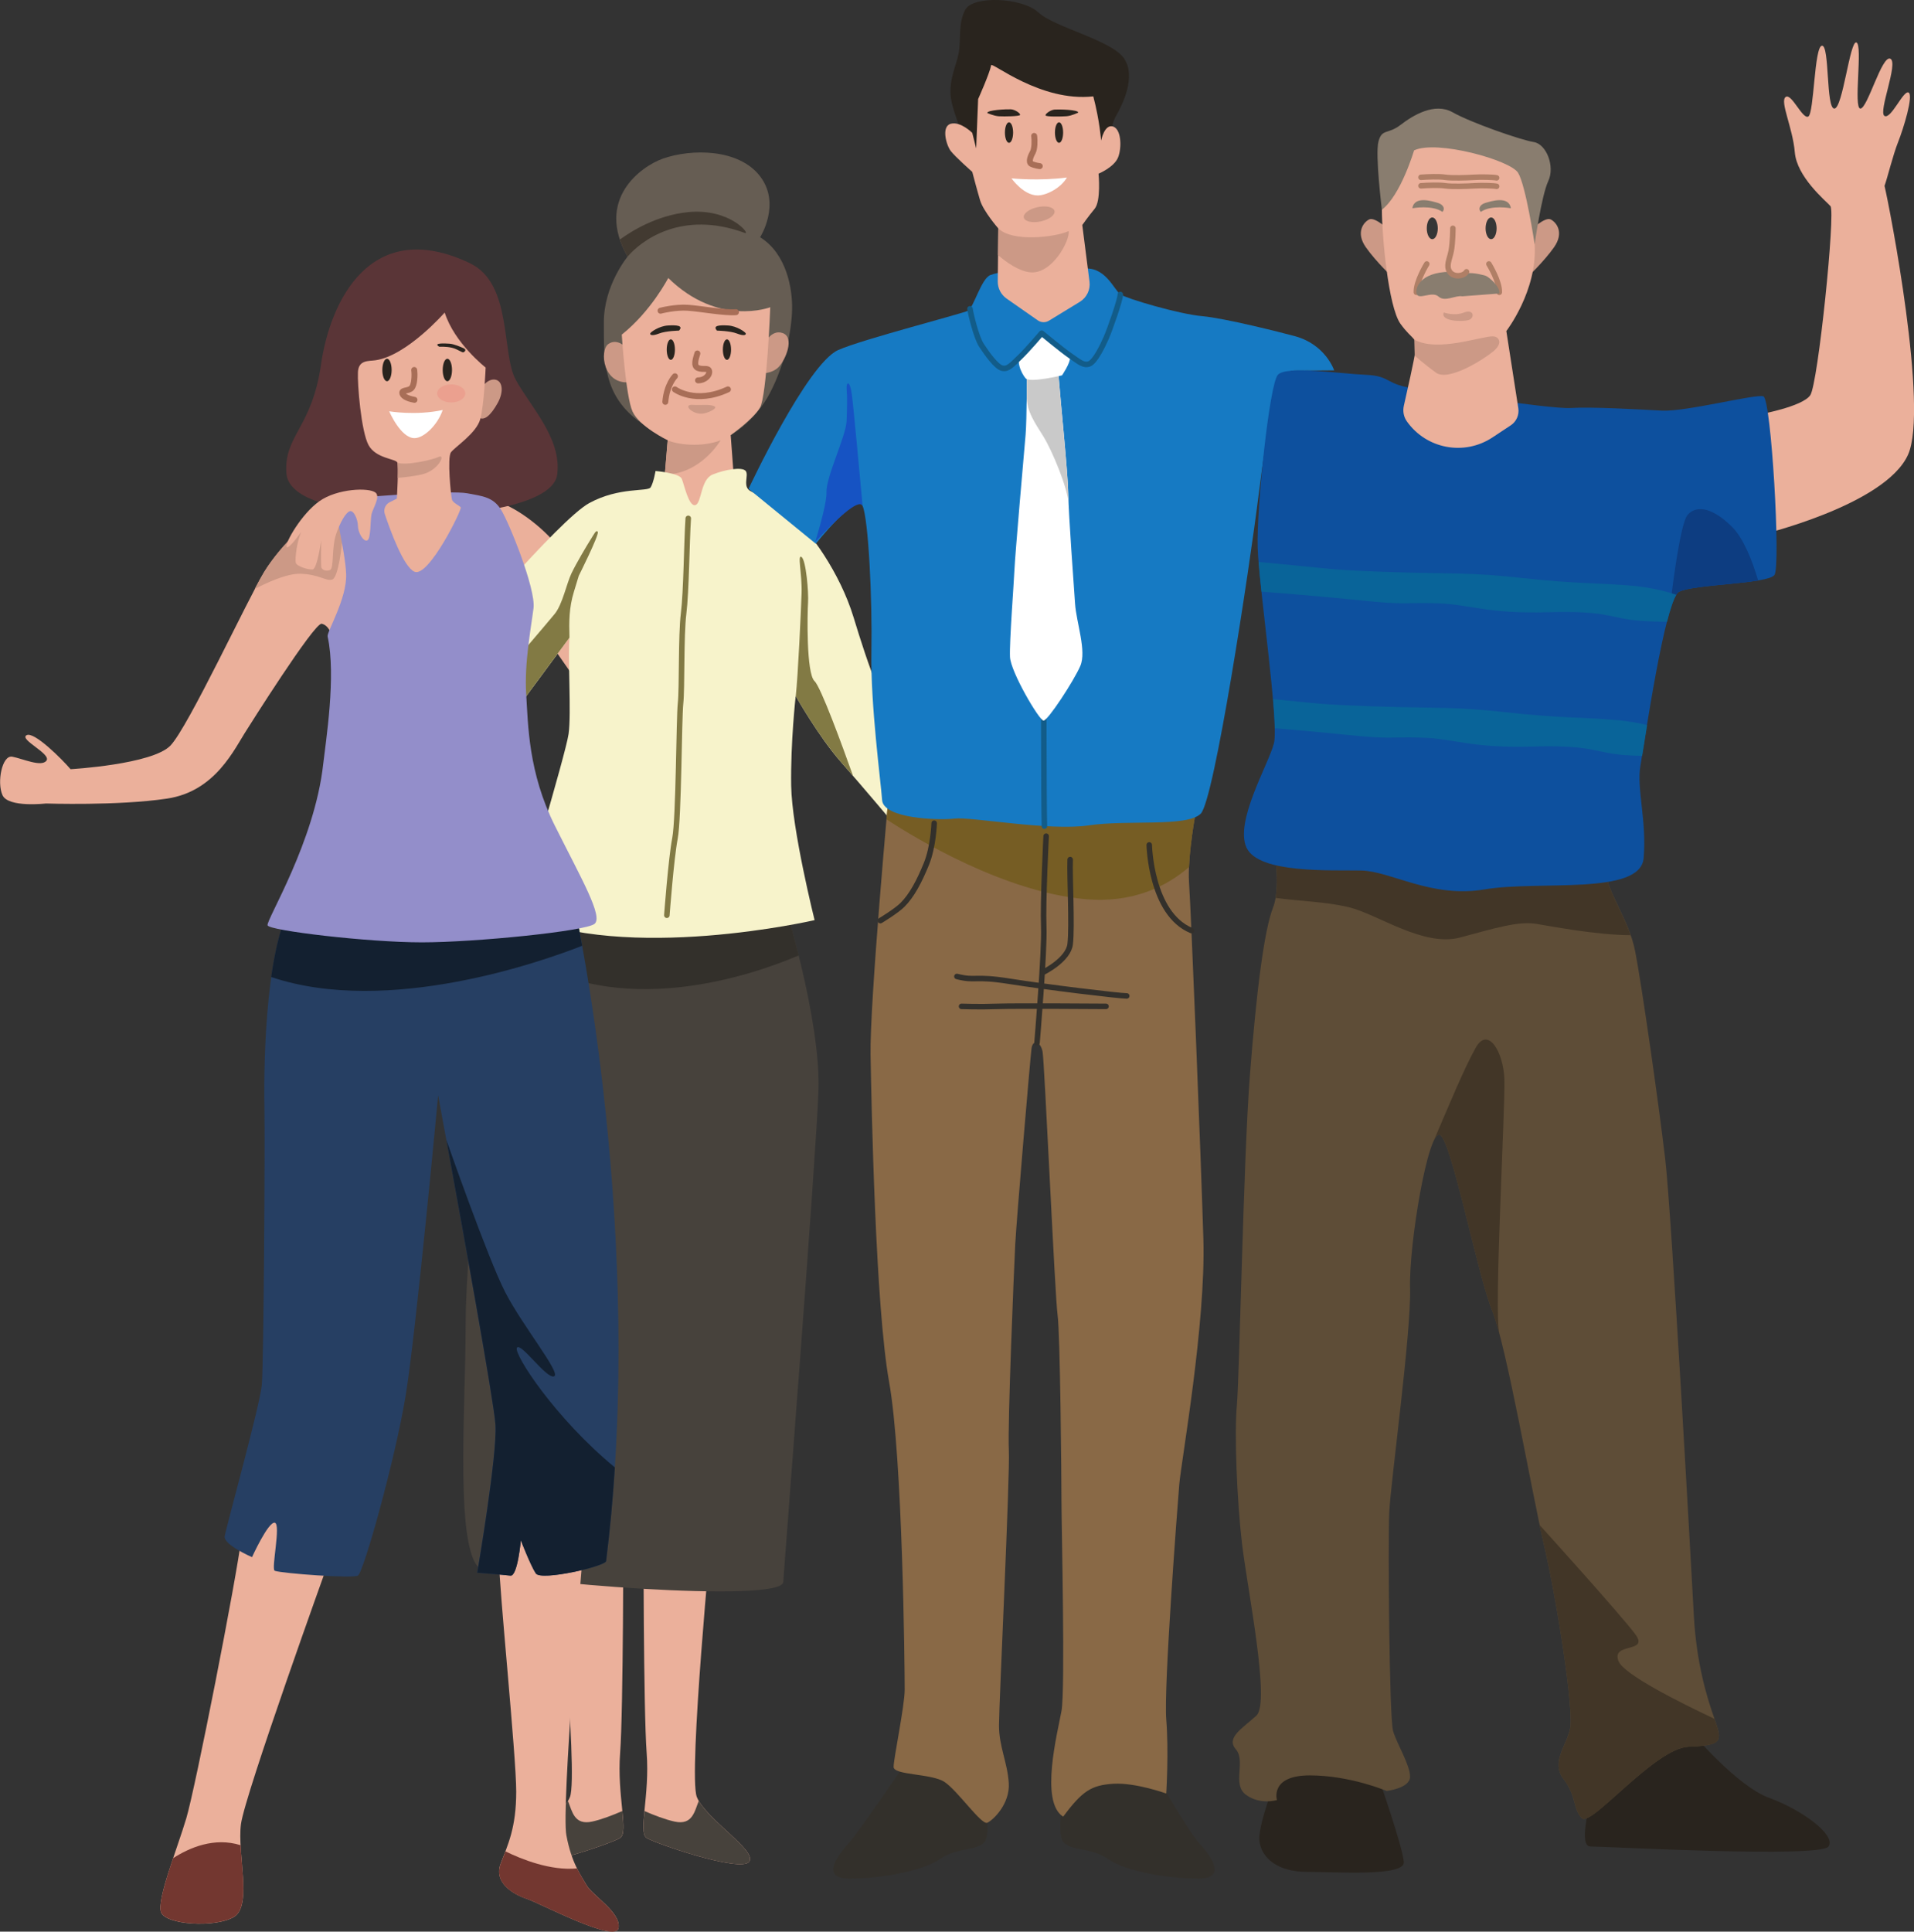 <svg width="222" height="224" viewBox="0 0 222 224" fill="none" xmlns="http://www.w3.org/2000/svg">
<rect x="0" y="0" width="222" height="224" fill="#333333" stroke="none"/>
<g clip-path="url(#clip0_830_22067)">
<path d="M76.48 80.558L77.168 80.897C77.168 80.897 77.374 87.664 77.466 88.746C77.466 88.746 74.955 88.407 73.146 87.112C71.338 85.809 61.088 70.557 61.088 70.557C60.35 69.311 57.08 57.98 57.08 57.98C59.619 58.582 62.904 61.066 64.769 63.437" fill="#EBB09B"/>
<path d="M82.595 176.941C82.595 176.941 79.814 205.811 80.821 208.38C81.836 210.949 87.901 214.643 86.886 215.903C85.872 217.163 76.019 213.787 75.005 213.143C73.99 212.499 75.381 208.21 75.005 203.291C74.629 198.372 74.629 176.934 74.629 176.934H82.588L82.595 176.941Z" fill="#EBB09B"/>
<path d="M86.886 215.903C87.837 214.714 82.524 211.373 81.048 208.847C80.552 210.05 80.325 211.692 78.247 211.239C77.154 210.998 75.877 210.51 74.749 210.015C74.586 211.678 74.516 212.831 75.005 213.143C76.019 213.787 85.872 217.163 86.886 215.903Z" fill="#47423C"/>
<path d="M64.337 176.941C64.337 176.941 67.117 205.811 66.11 208.38C65.103 210.949 59.031 214.643 60.045 215.903C61.059 217.163 70.912 213.787 71.926 213.143C72.941 212.499 71.55 208.21 71.926 203.291C72.302 198.372 72.302 176.934 72.302 176.934H64.344L64.337 176.941Z" fill="#EBB09B"/>
<path d="M60.038 215.903C59.087 214.714 64.4 211.373 65.876 208.847C66.372 210.05 66.599 211.692 68.678 211.239C69.77 210.998 71.047 210.51 72.175 210.015C72.338 211.678 72.409 212.831 71.919 213.143C70.905 213.787 61.052 217.163 60.038 215.903Z" fill="#47423C"/>
<path d="M90.851 104.331C90.851 104.331 95.228 118.225 94.93 126.513C94.625 134.801 91.007 180.897 90.851 183.452C90.702 186.014 59.3 183.452 55.974 182.093C52.654 180.734 54.009 163.564 54.009 153.62C54.009 143.676 57.03 113.858 62.159 104.813L90.844 104.317L90.851 104.331Z" fill="#47423C"/>
<path d="M92.639 110.793C91.71 107.049 90.859 104.331 90.859 104.331L62.173 104.827C61.371 106.235 60.627 108.146 59.932 110.411C71.685 118.529 87.354 113.051 92.646 110.793H92.639Z" fill="#33302B"/>
<path d="M72.792 29.761C72.792 29.761 70.025 33.095 70.04 37.391C70.054 41.68 69.862 45.941 74.409 49.069C78.956 52.197 84.737 50.471 84.737 50.471C84.737 50.471 87.567 48.921 89.326 45.53C91.085 42.14 91.816 38.333 91.873 35.919C91.93 33.498 91.249 29.436 88.163 27.511C88.163 27.511 90.624 23.668 88.163 20.447C85.702 17.227 80.211 17.227 76.885 18.395C74.381 19.279 68.997 23.101 72.792 29.768V29.761Z" fill="#665D53"/>
<path d="M88.617 39.96C88.617 39.96 89.412 38.127 90.795 38.63C92.185 39.139 91.135 41.709 90.312 42.558C89.49 43.407 88.163 43.294 88.163 43.294L88.617 39.96Z" fill="#CC9986"/>
<path d="M73.217 44.306C73.345 44.285 72.65 40.321 72.65 40.321C72.65 40.321 71.6 39.16 70.557 39.897C69.515 40.633 69.905 44.78 73.217 44.306Z" fill="#CC9986"/>
<path d="M72.118 38.8C72.118 38.8 72.572 45.976 73.366 47.724C74.161 49.473 77.445 51.058 77.445 51.058L76.991 56.508C76.991 56.508 79.367 60.542 80.729 60.486C82.091 60.429 85.262 57.322 85.262 57.322L84.751 50.456C84.751 50.456 87.354 48.623 88.149 47.264C88.943 45.906 89.341 35.629 89.341 35.629C89.341 35.629 83.34 37.943 77.509 32.239C77.509 32.239 75.53 36.082 72.132 38.792L72.118 38.8Z" fill="#EBB09B"/>
<path d="M79.793 24.602C76.168 24.963 73.217 26.817 71.898 27.78C72.111 28.41 72.394 29.068 72.792 29.761C74.317 27.957 79.005 24.297 86.397 27.015C87.113 27.277 84.737 24.113 79.793 24.602Z" fill="#423A31"/>
<path d="M77.105 55.036C81.318 54.986 83.581 51.058 83.581 51.058C81.375 51.907 78.601 51.568 77.438 51.058L77.105 55.036Z" fill="#CC9986"/>
<path d="M78.282 40.541C78.282 41.199 78.069 41.73 77.807 41.73C77.544 41.73 77.332 41.199 77.332 40.541C77.332 39.883 77.544 39.352 77.807 39.352C78.069 39.352 78.282 39.883 78.282 40.541Z" fill="#29241E"/>
<path d="M84.794 40.541C84.794 41.199 84.581 41.73 84.318 41.73C84.056 41.73 83.843 41.199 83.843 40.541C83.843 39.883 84.056 39.352 84.318 39.352C84.581 39.352 84.794 39.883 84.794 40.541Z" fill="#29241E"/>
<path d="M80.885 40.987C80.736 41.532 80.374 42.438 80.963 42.678C81.552 42.919 82.134 42.6 82.247 43.018C82.361 43.435 81.85 44.101 80.963 44.108" stroke="#A86E57" stroke-width="0.69" stroke-linecap="round" stroke-linejoin="round"/>
<path d="M78.282 45.155C78.282 45.155 80.644 46.918 84.432 45.155" stroke="#A86E57" stroke-width="0.69" stroke-linecap="round" stroke-linejoin="round"/>
<path d="M80.36 46.953C81.361 47.01 82.261 46.854 82.836 47.102C83.368 47.335 82.07 47.908 81.509 47.965C80.296 48.093 79.119 46.875 80.36 46.946V46.953Z" fill="#CC9986"/>
<path d="M83.162 38.34C83.162 38.34 84.694 38.368 85.482 38.679C86.276 38.991 86.532 38.849 86.503 38.679C86.475 38.509 85.453 37.802 84.439 37.745C83.425 37.688 82.63 37.745 83.162 38.34Z" fill="#29241E"/>
<path d="M78.757 38.34C78.757 38.34 77.232 38.368 76.438 38.679C75.643 38.991 75.388 38.849 75.416 38.679C75.445 38.509 76.466 37.802 77.48 37.745C78.495 37.688 79.289 37.745 78.757 38.34Z" fill="#29241E"/>
<path d="M78.282 43.634C78.282 43.634 77.332 44.596 77.168 46.599" stroke="#A86E57" stroke-width="0.69" stroke-linecap="round" stroke-linejoin="round"/>
<path d="M76.615 36.032C76.615 36.032 78.31 35.579 79.828 35.693C81.346 35.806 84.035 36.308 85.361 36.202" stroke="#A86E57" stroke-width="0.69" stroke-linecap="round" stroke-linejoin="round"/>
<path d="M76.019 54.618C76.019 54.618 78.793 54.845 79.076 55.524C79.36 56.203 79.878 58.744 80.637 58.575C81.396 58.405 81.226 55.623 82.644 55.036C84.063 54.448 86.099 54.108 86.496 54.618C86.893 55.128 86.042 56.48 87.12 56.989C88.198 57.499 91.305 59.466 91.88 59.926C93.88 61.505 97.427 66.402 99.009 71.604C100.591 76.799 102.711 83.261 106.223 88.315C106.223 88.315 104.237 94.331 103.697 95.555C103.697 95.555 100.066 91.238 97.498 88.315C94.93 85.385 92.291 80.713 92.291 80.713C92.291 80.713 91.688 86.064 91.766 91.11C91.844 96.157 94.483 106.702 94.483 106.702C94.483 106.702 72.664 111.749 60.059 106.023C60.059 106.023 65.606 87.494 65.947 85.123C66.287 82.752 65.833 76.085 66.06 73.94L59.683 82.561L52.363 75.072C52.363 75.072 64.819 60.273 68.33 58.348C71.841 56.43 75.126 57.053 75.466 56.515C75.806 55.977 76.033 54.618 76.033 54.618H76.019Z" fill="#F7F3CB"/>
<path d="M79.828 60.11C79.644 62.864 79.609 68.596 79.289 71.151C78.97 73.707 79.126 79.807 78.935 81.563C78.743 83.318 78.736 94.84 78.289 97.211C77.835 99.582 77.346 106.136 77.346 106.136" stroke="#827A44" stroke-width="0.64" stroke-linecap="round" stroke-linejoin="round"/>
<path d="M94.476 78.986C93.497 78.08 93.646 71.003 93.724 69.87C93.802 68.738 93.497 64.973 92.972 64.598C92.447 64.222 93.05 66.558 92.972 68.816C92.901 70.946 92.561 78.364 92.298 80.728C92.362 80.841 94.966 85.42 97.498 88.315C97.959 88.838 98.448 89.405 98.945 89.985C97.689 86.453 95.2 79.652 94.476 78.986Z" fill="#827A44"/>
<path d="M59.676 82.561L66.053 73.94C65.996 72.079 65.996 70.493 66.564 68.632L67.131 66.77C67.131 66.77 69.507 62.028 69.337 61.689C69.167 61.349 68.883 61.972 68.486 62.595C68.089 63.217 66.847 65.305 66.28 66.494C65.713 67.683 65.259 70.026 64.358 71.166C63.663 72.043 58.066 78.526 56.392 80.607L59.676 82.568V82.561Z" fill="#827A44"/>
<path d="M67.578 180.501C67.578 180.501 65.088 209.576 65.691 212.817C66.294 216.059 67.351 217.411 68.032 218.614C68.713 219.817 72.054 221.778 71.742 223.582C71.43 225.387 62.669 220.723 61.088 220.192C59.506 219.668 57.236 218.31 58.066 216.123C58.896 213.936 59.875 211.982 59.875 207.764C59.875 203.546 57.86 183.884 57.889 181.025C57.917 178.165 57.087 173.494 59.428 173.643C61.769 173.791 67.798 177.882 67.578 180.494V180.501Z" fill="#EBB09B"/>
<path d="M38.063 181.258C38.063 181.258 28.402 208.075 27.948 211.536C27.494 214.997 29.31 221.027 27.118 222.308C24.926 223.59 19.116 223.214 18.663 221.707C18.209 220.199 20.549 214.403 21.606 210.864C22.663 207.325 27.416 183.148 28.026 178.172C28.629 173.204 30.969 171.923 32.175 172.071C33.381 172.22 39.808 176.368 38.063 181.258Z" fill="#EBB09B"/>
<path d="M66.67 105.259C66.67 105.259 75.012 143.379 70.295 181.032C70.217 181.633 62.748 183.367 62.145 182.461C61.542 181.555 60.407 178.618 60.407 178.618C60.407 178.618 60.031 182.822 59.201 182.716C58.371 182.61 55.349 182.384 55.349 182.384C55.349 182.384 57.69 168.752 57.463 165.213C57.236 161.674 50.817 127.022 50.817 127.022C50.817 127.022 48.249 154.59 47.043 161.894C45.837 169.198 42.17 182.369 41.51 182.716C40.85 183.063 32.8 182.468 31.87 182.157C31.416 182.008 32.622 176.736 31.87 176.58C31.118 176.431 29.232 180.572 29.232 180.572C29.232 180.572 25.912 179.142 26.061 178.158C26.21 177.181 30.14 163.019 30.366 160.606C30.593 158.192 30.742 132.132 30.672 128.742C30.601 125.352 30.523 110.439 33.92 104.636L66.684 105.237L66.67 105.259Z" fill="#263F63"/>
<path d="M59.953 156.288C60.407 155.609 63.35 159.905 64.258 159.608C65.166 159.31 60.634 153.804 58.598 149.848C56.562 145.891 51.774 132.189 51.774 132.189C53.569 141.977 57.293 162.531 57.47 165.213C57.697 168.752 55.356 182.384 55.356 182.384C55.356 182.384 58.378 182.61 59.208 182.716C60.038 182.822 60.414 178.618 60.414 178.618C60.414 178.618 61.549 181.555 62.152 182.461C62.755 183.367 70.231 181.633 70.302 181.032C70.756 177.401 71.089 173.77 71.316 170.168C64.386 164.463 59.513 156.954 59.96 156.288H59.953Z" fill="#132030"/>
<path d="M66.67 105.259L33.906 104.657C32.707 106.702 31.941 109.887 31.452 113.299C45.071 117.892 63.209 111.374 67.521 109.675C67.011 106.837 66.663 105.259 66.663 105.259H66.67Z" fill="#132030"/>
<path d="M38.488 73.692C38.488 73.692 38.162 72.503 37.311 72.333C36.46 72.163 28.65 84.592 28.65 84.592C27.174 86.85 25.025 91.769 19.365 92.611C13.704 93.46 5.327 93.177 5.327 93.177C5.327 93.177 0.965 93.687 0.291 92.215C-0.383 90.742 0.234 87.529 1.426 87.749C2.617 87.975 4.823 88.994 5.391 88.201C5.958 87.409 2.22 85.774 3.071 85.264C3.923 84.755 7.221 88.067 8.186 89.199C8.186 89.199 17.677 88.654 19.776 86.453C21.869 84.252 28.778 69.375 30.643 66.332C32.509 63.288 36.758 58.829 39.588 58.943C42.418 59.056 42.454 68.49 38.503 73.685L38.488 73.692Z" fill="#EBB09B"/>
<path d="M39.659 62.991L41.574 63.133C41.475 60.747 40.779 58.999 39.574 58.95C36.743 58.836 32.495 63.302 30.629 66.339C30.359 66.778 29.991 67.457 29.544 68.306C30.693 67.698 33.211 66.48 34.857 66.537C37.048 66.615 37.694 67.372 38.488 67.223C39.283 67.075 39.659 62.984 39.659 62.984V62.991Z" fill="#CC9986"/>
<path d="M54.519 30.533C59.428 32.868 58.144 40.916 59.804 44.009C61.464 47.102 65.166 50.789 64.634 55.007C64.109 59.226 50.845 59.99 47.724 59.749C44.603 59.509 33.502 59.226 33.218 54.852C32.927 50.485 36.176 49.657 37.233 42.275C38.29 34.893 43.007 25.048 54.519 30.526V30.533Z" fill="#5A3537"/>
<path d="M41.893 57.711C43.369 57.534 52.313 56.862 54.179 57.201C56.044 57.541 57.179 57.654 58.087 59.063C58.995 60.471 62.166 68.271 61.882 70.529C61.599 72.786 60.804 76.913 61.031 80.473C61.258 84.033 61.258 89.567 64.372 95.782C67.486 101.996 69.976 106.292 68.961 107.134C67.94 107.983 55.144 109.279 48.923 109.279C42.702 109.279 31.204 107.92 31.033 107.304C30.863 106.681 36.488 97.643 37.488 88.605C37.779 86.007 39.013 78.364 37.999 73.806C37.886 73.296 40.262 69.396 40.148 66.572C40.035 63.748 38.673 58.886 38.957 58.327C39.24 57.761 41.276 57.782 41.9 57.704L41.893 57.711Z" fill="#938ECA"/>
<path d="M55.69 45.184C55.69 45.184 56.427 43.924 57.371 44.016C58.314 44.108 58.463 45.431 57.711 46.762C56.959 48.1 56.108 49.005 55.392 48.291C54.973 47.873 55.413 45.573 55.697 45.184H55.69Z" fill="#CC9986"/>
<path d="M51.576 36.245C51.576 36.245 47.192 41.263 43.539 41.779C42.744 41.892 41.595 41.723 41.517 43.138C41.439 44.554 41.893 50.032 42.744 51.61C43.596 53.188 45.915 53.188 46.085 53.641C46.256 54.094 46.029 57.824 46.029 57.824L45.206 58.235C44.695 58.489 44.454 59.07 44.631 59.608C45.27 61.519 46.802 65.73 48.064 66.296C49.703 67.032 53.611 59.063 53.441 58.836C53.271 58.61 52.533 58.327 52.42 57.93C52.306 57.534 51.852 53.075 52.306 52.452C52.76 51.83 55.25 50.251 55.704 48.609C56.158 46.974 56.328 42.621 56.328 42.621C56.328 42.621 52.703 39.797 51.576 36.237V36.245Z" fill="#EBB09B"/>
<path d="M52.427 42.905C52.427 43.62 52.186 44.207 51.888 44.207C51.59 44.207 51.349 43.627 51.349 42.905C51.349 42.183 51.59 41.602 51.888 41.602C52.186 41.602 52.427 42.183 52.427 42.905Z" fill="#29241E"/>
<path d="M45.426 42.905C45.426 43.62 45.184 44.207 44.887 44.207C44.589 44.207 44.347 43.627 44.347 42.905C44.347 42.183 44.589 41.602 44.887 41.602C45.184 41.602 45.426 42.183 45.426 42.905Z" fill="#29241E"/>
<path d="M48.043 42.905C48.121 43.506 48.079 44.639 47.738 44.992C47.398 45.353 46.66 45.219 46.66 45.538C46.66 45.856 47.1 46.196 48.072 46.366" stroke="#A86E57" stroke-width="0.69" stroke-linecap="round" stroke-linejoin="round"/>
<path d="M45.142 47.696C45.142 47.696 48.221 48.22 51.349 47.547C50.724 49.352 49.128 50.81 48.079 50.81C46.475 50.81 45.142 47.696 45.142 47.696Z" fill="white"/>
<path d="M50.951 40.215C50.951 40.215 51.724 40.158 52.427 40.328C53.122 40.498 53.597 40.93 53.767 40.852C53.938 40.774 54.129 40.534 53.767 40.378C53.406 40.222 52.654 39.889 52.129 39.854C51.604 39.819 50.15 39.741 50.959 40.215H50.951Z" fill="#29241E"/>
<path d="M61.088 220.199C62.67 220.723 71.43 225.394 71.742 223.589C72.054 221.785 68.713 219.824 68.032 218.621C67.72 218.062 67.323 217.46 66.926 216.668C63.861 216.965 60.471 215.599 58.626 214.693C58.442 215.181 58.25 215.655 58.066 216.137C57.236 218.324 59.499 219.676 61.088 220.206V220.199Z" fill="#733730"/>
<path d="M27.118 222.301C28.849 221.289 28.082 217.312 27.905 213.978C24.841 213.015 21.961 214.275 20.081 215.479C19.18 218.161 18.386 220.758 18.663 221.7C19.116 223.207 24.926 223.582 27.118 222.301Z" fill="#733730"/>
<path d="M48.944 55.014C50.88 54.562 51.724 52.601 50.895 52.983C50.065 53.358 46.972 54.038 46.085 53.641C46.156 53.833 46.156 54.597 46.135 55.418C46.972 55.347 48.022 55.227 48.944 55.014Z" fill="#CC9986"/>
<path d="M53.966 45.622C53.966 46.203 53.235 46.67 52.335 46.67C51.434 46.67 50.703 46.203 50.703 45.622C50.703 45.042 51.434 44.575 52.335 44.575C53.235 44.575 53.966 45.042 53.966 45.622Z" fill="#EBA08F"/>
<path d="M43.567 57.131C44.149 57.626 43.227 58.964 43.085 59.672C42.943 60.379 43.028 62.467 42.602 62.665C42.177 62.864 41.531 61.816 41.517 61.002C41.496 60.181 41.021 59.141 40.567 59.282C40.113 59.424 39.432 60.584 38.956 62.021C38.474 63.465 38.73 65.893 38.304 66.091C37.878 66.289 37.282 66.119 37.254 65.695C37.226 65.27 37.226 63.522 37.254 62.644C37.254 62.644 36.8 65.978 36.261 66.034C35.722 66.091 34.424 65.666 34.31 65.27C34.197 64.874 34.424 62.722 34.963 61.653C34.963 61.653 33.438 63.826 33.239 63.408C33.041 62.984 34.963 59.594 37.034 58.129C39.098 56.656 42.808 56.494 43.574 57.138L43.567 57.131Z" fill="#EBB09B"/>
<path d="M123.389 208.196C123.389 208.196 122.481 212.718 123.389 213.674C124.296 214.636 126.616 214.24 128.538 215.592C130.461 216.951 135.277 217.85 139.015 217.85C142.753 217.85 139.866 214.573 139.015 213.667C138.164 212.761 135.334 207.983 135.334 207.983L129.616 204.183C129.616 204.183 125.878 207.346 124.977 207.913C124.069 208.479 123.396 208.196 123.396 208.196H123.389Z" fill="#33302B"/>
<path d="M114.139 208.196C114.139 208.196 115.047 212.718 114.139 213.674C113.231 214.636 110.911 214.24 108.989 215.592C107.067 216.951 102.25 217.85 98.512 217.85C94.774 217.85 97.661 214.573 98.512 213.667C99.363 212.761 104.407 205.379 104.407 205.379L107.911 204.176C107.911 204.176 111.649 207.339 112.55 207.905C113.458 208.472 114.132 208.189 114.132 208.189L114.139 208.196Z" fill="#33302B"/>
<path d="M103.123 91.613C103.123 91.613 100.86 116.342 100.974 122.358C101.087 128.374 101.541 151.419 103.123 160.238C104.705 169.049 104.932 193.446 104.932 195.937C104.932 197.82 103.648 203.921 103.648 204.897C103.648 205.874 108.024 205.648 109.535 206.632C111.046 207.608 113.841 211.678 114.515 211.374C115.196 211.069 117.153 209.187 117.005 206.78C116.856 204.374 115.87 202.562 115.87 200.078C115.87 197.593 117.168 171.003 117.012 168.143C116.856 165.284 117.607 147.13 117.756 144.263C117.905 141.404 119.494 122.719 119.643 121.594C119.792 120.461 120.7 120.766 120.927 121.969C121.154 123.172 122.36 150.364 122.665 152.473C122.97 154.583 123.119 171.456 123.119 174.166C123.119 176.877 123.573 195.937 123.119 198.421C122.665 200.906 120.58 208.981 123.318 210.666C125.531 207.686 126.588 207.007 129.155 206.851C131.723 206.702 135.27 207.983 135.27 207.983C135.27 207.983 135.575 203.086 135.27 199.398C134.965 195.711 136.554 174.846 136.781 172.135C137.008 169.424 139.873 153.528 139.576 143.662C139.278 133.796 138.143 105.627 137.916 102.385C137.689 99.144 138.824 93.425 138.824 93.425L103.116 91.613H103.123Z" fill="#896946"/>
<path d="M138.831 93.425L103.123 91.613C103.123 91.613 103.002 92.929 102.818 95.017C106.4 97.353 116.487 103.418 125.843 104.268C131.418 104.77 135.341 102.767 137.916 100.545C138.05 97.353 138.831 93.425 138.831 93.425Z" fill="#765D24"/>
<path d="M128.581 17.369C128.581 17.369 128.694 14.771 129.432 13.469C130.17 12.166 131.808 8.946 130.397 6.802C128.978 4.657 122.303 3.185 120.431 1.437C118.558 -0.311 112.784 -0.538 111.94 1.154C111.089 2.845 111.486 4.6 111.202 6.122C110.918 7.651 110.011 9.286 110.294 11.374C110.578 13.462 112.954 18.834 112.954 18.834L120.594 20.454L128.581 17.361V17.369Z" fill="#29241E"/>
<path d="M116.692 31.552C116.692 31.552 115.941 31.517 114.884 31.892C113.827 32.267 112.919 35.693 112.28 36.032C111.642 36.372 99.966 39.366 97.221 40.59C93.597 42.211 86.822 56.685 86.822 56.685L94.625 63.055C94.625 63.055 99.371 57.088 100.051 58.666C100.732 60.245 101.186 69.509 101.073 75.61C100.959 81.711 102.165 90.636 102.314 92.781C102.463 94.925 108.805 95.152 110.734 94.925C112.656 94.699 121.714 96.397 126.247 95.718C130.78 95.038 137.682 95.944 139.27 94.359C140.852 92.781 144.91 65.999 145.995 57.3C147.087 48.609 148.166 42.961 150.095 42.968C152.024 42.975 154.748 42.947 154.748 42.947C154.748 42.947 153.762 39.96 150.215 38.991C148.634 38.559 142.023 36.889 139.419 36.662C136.816 36.436 130.688 34.645 129.95 34.135C129.212 33.626 128.134 30.689 125.474 31.198C122.814 31.708 116.7 31.538 116.7 31.538L116.692 31.552Z" fill="#167AC3"/>
<path d="M121.14 41.234C121.14 41.234 120.97 89.73 121.14 95.803" stroke="#125C89" stroke-width="0.64" stroke-linecap="round" stroke-linejoin="round"/>
<path d="M122.729 42.954C123.034 46.875 123.871 54.859 123.906 57.272C123.942 59.686 124.545 67.818 124.694 70.005C124.843 72.192 126.056 75.504 125.297 77.238C124.545 78.972 121.537 83.566 121.041 83.566C120.544 83.566 117.224 77.918 117.146 76.184C117.068 74.45 117.6 67.599 117.671 65.942C117.742 64.286 118.806 52.084 118.955 50.428C119.104 48.772 119.104 42.961 119.104 42.961H122.729V42.954Z" fill="white"/>
<path d="M123.942 58.44C123.921 57.973 123.906 57.577 123.906 57.272C123.871 54.859 123.034 46.875 122.729 42.954H119.104C119.104 42.954 119.104 44.341 119.09 45.955C119.062 47.703 120.062 49.062 121.041 50.648C122.019 52.226 123.85 56.579 123.949 58.447L123.942 58.44Z" fill="#C9C9C9"/>
<path d="M118.657 40.93C118.657 40.93 120.239 38.856 120.693 38.856C121.147 38.856 124.034 40.852 124.105 41.454C124.183 42.055 123.183 43.527 123.183 43.527C123.183 43.527 119.445 44.433 118.955 43.867C118.466 43.301 117.636 41.609 118.65 40.93H118.657Z" fill="white"/>
<path d="M129.943 34.15C129.957 34.716 128.758 38.148 128.311 39.168C127.864 40.194 126.999 41.935 126.354 42.19C125.708 42.445 125.211 41.992 124.176 41.277C123.14 40.562 120.821 38.637 120.821 38.637C120.821 38.637 119.168 40.583 118.253 41.454C117.338 42.324 116.926 42.848 116.246 42.699C115.565 42.551 114.437 40.965 113.827 40.024C113.224 39.083 112.578 36.372 112.507 35.806" fill="#167AC3"/>
<path d="M129.943 34.15C129.957 34.716 128.758 38.148 128.311 39.168C127.864 40.194 126.999 41.935 126.354 42.19C125.708 42.445 125.211 41.992 124.176 41.277C123.14 40.562 120.821 38.637 120.821 38.637C120.821 38.637 119.168 40.583 118.253 41.454C117.338 42.324 116.926 42.848 116.246 42.699C115.565 42.551 114.437 40.965 113.827 40.024C113.224 39.083 112.578 36.372 112.507 35.806" stroke="#125C89" stroke-width="0.64" stroke-linecap="round" stroke-linejoin="round"/>
<path d="M98.2 45.148C98.278 46.054 98.257 47.109 98.193 48.836C98.129 50.57 95.788 55.312 95.859 57.124C95.902 58.1 95.207 60.676 94.568 62.828C96.661 60.578 99.619 57.661 100.051 58.674C99.789 55.85 99.03 47.491 98.803 45.757C98.576 44.023 98.122 44.249 98.2 45.155V45.148Z" fill="#1653C3"/>
<path d="M114.955 7.559C115.033 7.141 120.693 11.855 126.808 11.176C127.559 14.035 127.715 16.3 127.715 16.3C127.715 16.3 128.091 14.382 129.077 14.665C130.063 14.948 130.134 17.135 129.68 18.26C129.226 19.393 127.418 20.143 127.418 20.143C127.418 20.143 127.723 23.307 126.964 24.213C126.212 25.119 125.531 26.095 125.531 26.095L126.368 32.663C126.488 33.597 126.049 34.511 125.24 35.006L121.658 37.193C121.261 37.434 120.764 37.419 120.381 37.158L116.749 34.624C116.104 34.171 115.721 33.428 115.728 32.642L115.792 26.492C115.792 26.492 114.054 24.496 113.678 23.229C113.302 21.962 112.77 19.931 112.77 19.931C112.77 19.931 110.805 18.197 110.28 17.517C109.755 16.838 109.145 14.658 110.28 14.353C111.415 14.049 112.77 15.408 112.77 15.408L113.224 17.213L113.451 11.487C113.451 11.487 114.77 8.55 114.962 7.573L114.955 7.559Z" fill="#EBB09B"/>
<path d="M119.948 15.762C120.033 16.328 119.998 17.291 119.792 17.652C119.586 18.02 119.218 18.812 119.643 19.011C120.069 19.209 120.601 19.265 120.601 19.265" stroke="#A86E57" stroke-width="0.69" stroke-linecap="round" stroke-linejoin="round"/>
<path d="M114.508 13.101C114.508 13.101 115.252 13.447 115.863 13.483C116.473 13.518 118.253 13.497 118.317 13.327C118.381 13.157 117.721 12.69 117.232 12.676C116.749 12.655 114.508 12.747 114.508 13.101Z" fill="#29241E"/>
<path d="M125.07 13.051C125.07 13.051 124.339 13.419 123.729 13.476C123.119 13.525 121.339 13.554 121.275 13.384C121.211 13.214 121.856 12.733 122.339 12.704C122.821 12.676 125.063 12.704 125.07 13.058V13.051Z" fill="#29241E"/>
<path d="M123.942 26.803C122.36 27.518 117.388 28.105 115.784 26.477L115.756 29.584C116.82 30.49 118.182 31.425 119.445 31.573C122.005 31.885 124.133 27.872 123.949 26.803H123.942Z" fill="#CC9986"/>
<path d="M122.31 24.467C122.41 24.927 121.693 25.465 120.707 25.678C119.721 25.89 118.849 25.685 118.749 25.232C118.65 24.772 119.367 24.234 120.353 24.021C121.339 23.809 122.211 24.014 122.31 24.467Z" fill="#CC9986"/>
<path d="M108.351 95.463C108.351 95.463 108.273 98.174 107.443 100.205C106.613 102.236 105.754 103.857 104.676 104.933C103.953 105.655 102.116 106.759 102.116 106.759" stroke="#33302B" stroke-width="0.64" stroke-linecap="round" stroke-linejoin="round"/>
<path d="M133.298 97.983C133.298 97.983 133.468 105.98 138.199 107.913" stroke="#33302B" stroke-width="0.64" stroke-linecap="round" stroke-linejoin="round"/>
<path d="M110.989 113.235C113.252 113.801 112.862 113.122 117.132 113.801C121.402 114.481 129.787 115.493 130.688 115.493" stroke="#33302B" stroke-width="0.64" stroke-linecap="round" stroke-linejoin="round"/>
<path d="M121.339 96.964C121.339 96.964 120.948 104.65 121.062 107.474C121.175 110.298 120.282 120.914 120.282 120.914" stroke="#33302B" stroke-width="0.64" stroke-linecap="round" stroke-linejoin="round"/>
<path d="M124.126 99.681C124.048 101.642 124.374 107.368 124.126 109.484C123.913 111.296 121.062 112.711 121.062 112.711" stroke="#33302B" stroke-width="0.64" stroke-linecap="round" stroke-linejoin="round"/>
<path d="M128.283 116.703C128.283 116.703 117.714 116.625 115.678 116.703C113.642 116.781 111.528 116.703 111.528 116.703" stroke="#33302B" stroke-width="0.64" stroke-linecap="round" stroke-linejoin="round"/>
<path d="M117.324 20.681C117.324 20.681 120.516 21.014 123.75 20.582C123.105 21.735 121.452 22.655 120.36 22.663C118.7 22.663 117.317 20.681 117.317 20.681H117.324Z" fill="white"/>
<path d="M196.124 200.8C196.124 200.8 201.444 207.127 205.182 208.479C208.92 209.838 212.991 212.775 212.091 214.127C211.183 215.486 186.271 214.127 184.462 214.127C182.653 214.127 185.257 206.108 185.257 206.108L196.124 200.8Z" fill="#29241E"/>
<path d="M159.997 206.447C159.997 206.447 162.714 214.24 162.827 215.939C162.941 217.63 155.018 217.071 151.62 217.071C148.222 217.071 146.3 215.493 146.073 213.454C145.846 211.423 148.79 204.19 148.79 204.19L159.997 206.447Z" fill="#29241E"/>
<path d="M147.655 97.417C147.655 97.417 148.669 102.689 147.655 105.252C146.64 107.814 145.732 114.891 144.973 124.687C144.214 134.482 143.768 159.636 143.463 162.948C143.158 166.261 143.463 173.947 144.066 179.064C144.668 184.188 147.378 197.445 145.725 198.952C144.066 200.46 142.172 201.514 143.349 202.866C144.527 204.225 142.867 206.936 144.527 208.139C146.186 209.342 148.109 208.741 148.109 208.741C148.109 208.741 147.243 205.881 151.925 205.881C156.607 205.881 160.834 207.686 160.834 207.686C160.834 207.686 163.551 207.382 163.551 206.03C163.551 204.678 162.04 202.265 161.586 200.757C161.132 199.25 160.983 178.916 161.132 175.447C161.281 171.979 163.7 154.505 163.551 149.388C163.402 144.263 165.665 130.858 167.027 131.609C168.389 132.359 171.403 147.88 173.063 151.943C174.723 156.005 177.596 172.73 179.099 179.206C180.61 185.682 182.575 198.337 182.121 200.446C181.667 202.555 179.858 204.36 181.369 206.32C182.88 208.281 182.426 209.788 183.483 210.843C184.54 211.897 191.938 202.711 195.861 202.555C199.784 202.406 199.784 201.953 198.883 199.391C197.975 196.829 196.769 192.915 196.464 187.338C196.159 181.761 193.896 140.838 193.144 134.411C192.392 127.985 190.428 114.275 189.669 110.362C188.917 106.448 186.193 103.284 186.193 100.573C186.193 97.862 147.655 97.409 147.655 97.409V97.417Z" fill="#5E4D37"/>
<path d="M174.496 125.21C174.382 121.933 172.574 118.996 171.176 121.48C169.793 123.944 167.956 128.417 166.211 132.479C166.502 131.814 166.778 131.474 167.02 131.616C168.381 132.366 171.396 147.887 173.056 151.95C173.311 152.58 173.595 153.507 173.9 154.653C173.262 152.077 174.602 128.487 174.489 125.21H174.496Z" fill="#423627"/>
<path d="M189.129 108.436C188.058 105.393 186.193 102.831 186.193 100.587C186.193 97.877 147.655 97.424 147.655 97.424C147.655 97.424 148.421 101.401 147.953 104.126C150.875 104.522 153.72 104.551 156.486 105.216C159.77 106.009 165.097 109.845 169.339 108.72C173.581 107.587 176.071 106.801 178.227 107.141C179.738 107.382 185.214 108.451 189.129 108.443V108.436Z" fill="#423627"/>
<path d="M187.725 192.639C186.845 190.395 191.335 191.761 189.676 189.518C188.016 187.274 178.575 176.842 178.575 176.842C178.759 177.726 178.936 178.533 179.099 179.22C180.61 185.696 182.575 198.351 182.121 200.46C181.667 202.569 179.858 204.374 181.369 206.334C182.88 208.295 182.426 209.802 183.483 210.857C184.54 211.911 191.938 202.725 195.861 202.569C199.784 202.42 199.784 201.967 198.883 199.405C198.876 199.377 198.862 199.349 198.854 199.32C194.804 197.416 188.335 194.175 187.732 192.639H187.725Z" fill="#423627"/>
<path d="M203.926 48.085C203.926 48.085 209.062 47.179 209.97 45.828C210.878 44.469 212.913 24.567 212.31 23.901C211.708 23.236 208.416 20.525 208.175 17.659C207.934 14.792 206.423 11.784 207.104 11.253C207.785 10.73 209.069 13.886 209.743 13.511C210.417 13.136 210.424 5.379 211.325 5.301C212.225 5.223 211.778 12.577 212.757 12.591C213.736 12.605 214.566 4.622 215.325 4.926C216.077 5.23 214.949 12.577 215.779 12.591C216.609 12.605 218.269 6.356 219.255 6.809C220.234 7.262 217.822 12.988 218.574 13.44C219.326 13.893 220.766 10.425 221.369 10.73C221.972 11.034 220.766 14.948 220.163 16.456C219.56 17.963 218.879 20.773 218.581 21.551C219.184 24.064 223.709 47.385 221.312 52.721C218.659 58.638 203.933 62.099 203.933 62.099V48.093L203.926 48.085Z" fill="#EBB09B"/>
<path d="M164.282 45.07C160.614 44.639 161.43 43.591 158.408 43.464C155.386 43.336 149.201 42.381 148.215 43.464C147.236 44.547 145.725 58.928 145.874 63.522C146.023 68.115 148.364 83.785 147.761 86.191C147.158 88.598 143.158 95.307 144.59 98.315C146.023 101.33 154.401 100.878 157.876 100.948C161.352 101.019 166.026 104.19 172.219 103.135C178.411 102.081 190.257 103.885 190.64 99.519C191.016 95.152 189.81 91.457 190.264 88.824C190.718 86.191 193.13 69.545 194.719 68.639C196.301 67.733 205.061 67.733 205.813 66.678C206.565 65.624 205.437 46.267 204.529 45.962C203.621 45.658 195.549 47.767 192.754 47.618C189.959 47.47 184.675 47.165 182.185 47.314C179.695 47.463 165.253 45.169 164.274 45.056L164.282 45.07Z" fill="#0D509E"/>
<path d="M200.912 61.115C198.344 58.553 196.535 58.702 195.705 59.757C194.875 60.811 193.896 68.49 193.648 70.996C194.024 69.708 194.393 68.83 194.719 68.646C195.897 67.974 201.053 67.804 203.926 67.322C203.267 65.107 202.259 62.46 200.912 61.115Z" fill="#0D3D81"/>
<path d="M189.328 67.931C185.59 67.591 182.646 67.705 176.532 67.025C170.417 66.346 168.495 66.572 161.586 66.346C154.677 66.119 154.791 66.006 150.038 65.553C148.151 65.376 146.86 65.256 145.988 65.171C146.066 66.148 146.186 67.322 146.321 68.611C148.187 68.752 153.457 69.17 157.834 69.623C163.26 70.189 162.827 69.849 166.679 69.962C170.531 70.076 172.453 71.208 179.589 70.996C186.725 70.783 186.838 71.767 190.35 71.994C191.626 72.079 192.605 72.1 193.357 72.093C193.726 70.649 194.095 69.524 194.435 68.979C193.499 68.653 191.754 68.15 189.335 67.931H189.328Z" fill="#096499"/>
<path d="M187.526 83.509C183.788 83.169 180.844 83.282 174.73 82.603C168.616 81.924 166.693 82.15 159.784 81.924C152.875 81.697 152.989 81.584 148.236 81.131C148.031 81.11 147.846 81.096 147.662 81.074C147.775 82.384 147.853 83.544 147.868 84.45C150.251 84.648 153.315 84.917 156.039 85.201C161.465 85.767 161.033 85.427 164.884 85.54C168.736 85.653 170.658 86.786 177.794 86.574C184.93 86.361 185.044 87.345 188.555 87.572C189.293 87.621 189.917 87.642 190.47 87.656C190.612 86.758 190.811 85.512 191.045 84.082C190.115 83.856 188.938 83.629 187.533 83.502L187.526 83.509Z" fill="#096499"/>
<path d="M161.189 26.746C161.189 26.746 159.494 25.111 158.813 25.444C158.132 25.777 157.231 26.973 158.415 28.664C159.6 30.356 161.586 32.224 161.586 32.224L161.189 26.746Z" fill="#CC9986"/>
<path d="M177.482 26.746C177.482 26.746 179.177 25.111 179.858 25.444C180.539 25.784 181.44 26.973 180.256 28.664C179.064 30.356 177.085 32.224 177.085 32.224L177.482 26.746Z" fill="#CC9986"/>
<path d="M160.281 24.319C160.281 27.256 161.019 35.558 162.43 37.54C163.849 39.514 164.409 39.069 164.182 40.647C164.012 41.822 163.218 45.339 162.827 47.066C162.686 47.696 162.813 48.354 163.189 48.878C165.452 52.07 169.836 52.884 173.099 50.733L175.227 49.324C175.879 48.892 176.227 48.114 176.106 47.342L174.716 38.389C174.716 38.389 178.341 33.704 178 28.332C177.66 22.967 177.716 18.784 177.716 18.784L163.735 14.658C163.735 14.658 161.416 19.626 161.416 19.853C161.416 20.079 160.281 24.319 160.281 24.319Z" fill="#EBB09B"/>
<path d="M165.487 30.611C165.487 30.611 164.225 32.656 164.282 33.895" stroke="#B07F66" stroke-width="0.64" stroke-linecap="round" stroke-linejoin="round"/>
<path d="M172.694 30.611C172.694 30.611 173.957 32.656 173.9 33.895" stroke="#B07F66" stroke-width="0.64" stroke-linecap="round" stroke-linejoin="round"/>
<path d="M166.764 26.477C166.764 27.171 166.48 27.737 166.126 27.737C165.771 27.737 165.487 27.171 165.487 26.477C165.487 25.784 165.771 25.218 166.126 25.218C166.48 25.218 166.764 25.784 166.764 26.477Z" fill="#363636"/>
<path d="M173.588 26.477C173.588 27.171 173.304 27.737 172.95 27.737C172.595 27.737 172.311 27.171 172.311 26.477C172.311 25.784 172.595 25.218 172.95 25.218C173.304 25.218 173.588 25.784 173.588 26.477Z" fill="#363636"/>
<path d="M164.033 39.38C166.764 40.902 171.914 38.934 173.205 39.005C173.843 39.04 174.375 39.776 173.205 40.746C172.035 41.716 168.006 44.256 166.566 43.223C165.126 42.183 164.09 41.234 164.09 41.234L164.04 39.38H164.033Z" fill="#CC9986"/>
<path d="M163.82 24.149C163.82 24.149 166.112 23.724 167.303 24.573C167.672 24.177 167.36 23.696 166.764 23.526C166.168 23.356 164.047 22.648 163.82 24.149Z" fill="#897D6F"/>
<path d="M175.241 24.149C175.241 24.149 172.95 23.724 171.758 24.573C171.389 24.177 171.701 23.696 172.297 23.526C172.893 23.356 175.014 22.648 175.241 24.149Z" fill="#897D6F"/>
<path d="M164.814 20.561C165.551 20.504 166.906 20.447 167.644 20.561C168.381 20.674 170.134 20.617 170.985 20.561C171.836 20.504 173.304 20.546 173.588 20.624" stroke="#B07F66" stroke-width="0.64" stroke-linecap="round" stroke-linejoin="round"/>
<path d="M164.814 21.544C165.551 21.488 166.906 21.431 167.644 21.544C168.381 21.658 170.134 21.601 170.985 21.544C171.836 21.488 173.304 21.53 173.588 21.608" stroke="#B07F66" stroke-width="0.64" stroke-linecap="round" stroke-linejoin="round"/>
<path d="M169.594 34.362C168.857 34.206 167.587 35.063 166.849 34.39C166.112 33.725 164.587 34.794 164.331 34.114C164.076 33.435 164.7 31.573 168.154 31.517C168.154 31.517 169.197 32.104 169.821 31.786C170.446 31.467 171.949 31.871 172.311 31.977C172.673 32.083 174.07 33.3 173.9 34.036" fill="#897D6F"/>
<path d="M167.459 36.237C167.459 36.237 168.686 36.691 169.821 36.237C170.956 35.785 171.098 36.889 170.332 37.115C169.566 37.342 167.027 37.257 167.459 36.237Z" fill="#CC9986"/>
<path d="M164.019 17.425C164.019 17.425 162.494 22.62 160.281 24.319C160.281 24.319 159.486 17.935 159.884 16.413C160.281 14.891 160.962 15.62 162.43 14.495C163.906 13.363 166.395 11.841 168.488 13.023C170.58 14.212 176.411 16.243 177.887 16.47C179.362 16.696 180.376 19.294 179.582 20.992C178.787 22.684 178 28.339 178 28.339C178 28.339 176.979 21.502 176.078 20.037C175.17 18.565 166.622 16.194 164.019 17.439V17.425Z" fill="#897D6F"/>
<path d="M168.516 26.477C168.516 26.477 168.516 28.127 168.318 29.117C168.119 30.108 167.693 30.837 168.147 31.517C168.601 32.196 169.786 32.055 170.098 31.517" stroke="#B07F66" stroke-width="0.64" stroke-linecap="round" stroke-linejoin="round"/>
<path d="M117.508 15.373C117.508 16.031 117.295 16.562 117.033 16.562C116.77 16.562 116.558 16.031 116.558 15.373C116.558 14.714 116.77 14.184 117.033 14.184C117.295 14.184 117.508 14.714 117.508 15.373Z" fill="#29241E"/>
<path d="M123.31 15.373C123.31 16.031 123.098 16.562 122.835 16.562C122.573 16.562 122.36 16.031 122.36 15.373C122.36 14.714 122.573 14.184 122.835 14.184C123.098 14.184 123.31 14.714 123.31 15.373Z" fill="#29241E"/>
</g>
<defs>
<clipPath id="clip0_830_22067">
<rect width="222" height="224" fill="white"/>
</clipPath>
</defs>
</svg>

